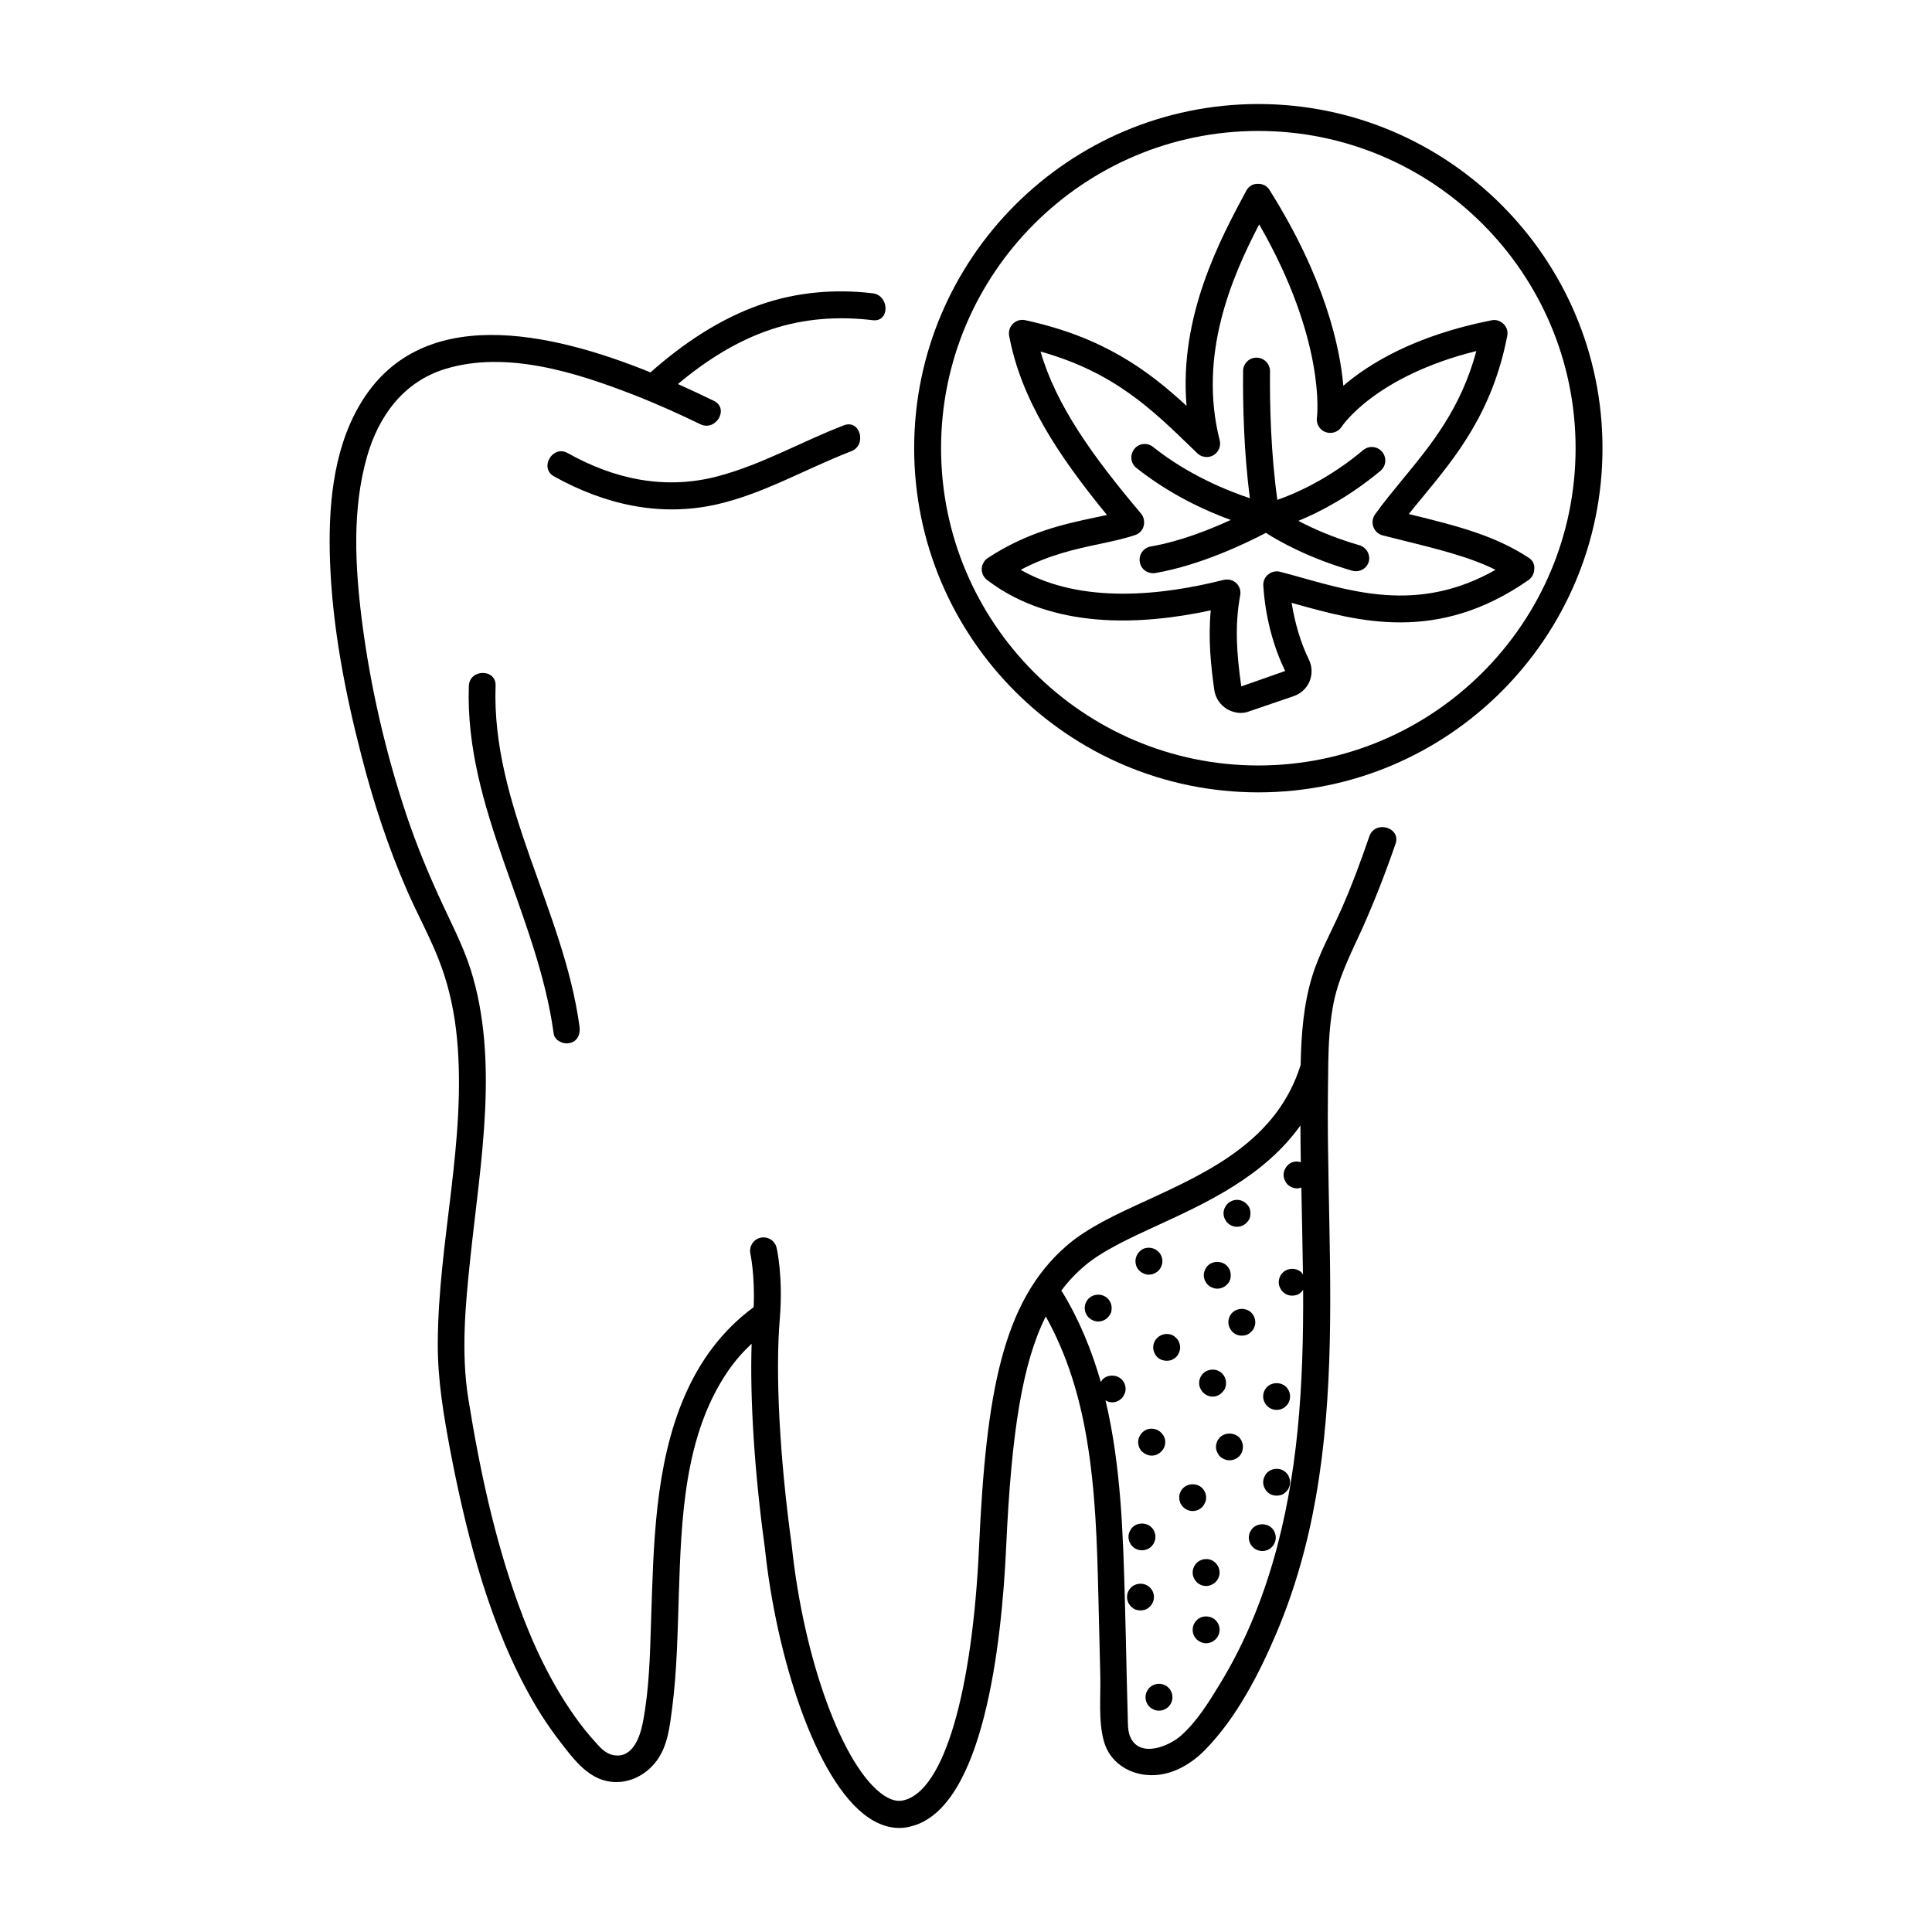 <?xml version="1.0" encoding="UTF-8"?>
<!-- Uploaded to: ICON Repo, www.svgrepo.com, Generator: ICON Repo Mixer Tools -->
<svg fill="#000000" width="800px" height="800px" version="1.1" viewBox="144 144 512 512" xmlns="http://www.w3.org/2000/svg">
 <g>
  <path d="m333.98 277.66c12.5-2.852 23.719-9.504 35.598-14.07 4.231-1.617 2.375-8.508-1.902-6.891-11.168 4.277-21.723 10.41-33.367 13.5-13.973 3.707-27.426 0.855-39.879-6.133-3.992-2.234-7.606 3.945-3.613 6.18 13.41 7.461 28.051 10.836 43.164 7.414z"/>
  <path d="m506.89 365.64c-2.234 6.512-4.609 12.93-7.367 19.203-2.613 5.894-5.848 11.645-7.746 17.777-2.328 7.508-2.945 15.543-3.09 23.574-6.18 19.961-24.383 28.375-40.496 35.789-8.223 3.754-15.969 7.32-21.484 12.121-17.156 14.781-21.387 39.402-23.242 79.66-1.758 38.926-9.363 64.688-19.867 67.301-1.711 0.477-3.469 0-5.465-1.332-10.695-7.32-21.152-35.789-24.336-66.352-3.184-23.051-4.371-45.484-3.137-59.98 0.902-10.883-0.762-18.395-0.855-18.727-0.43-1.902-2.328-3.09-4.277-2.66-1.902 0.43-3.09 2.375-2.66 4.277 0 0.047 1.234 5.75 0.855 14.117 0 0-0.047 0-0.047 0.047-17.016 12.547-23.148 32.559-25.43 52.758-1.141 10.125-1.379 20.344-1.711 30.516-0.285 8.934-0.477 18.012-2.188 26.805-0.762 3.852-2.711 9.504-7.746 8.602-2.188-0.379-3.66-2.141-5.086-3.754-1.902-2.09-3.613-4.277-5.227-6.559-6.418-9.078-11.168-19.25-14.926-29.66-6.367-17.586-10.312-36.121-13.262-54.562-1.949-12.168-0.762-24.859 0.523-36.977 1.379-13.164 3.328-26.332 3.945-39.543 0.57-12.406-0.047-25.094-3.801-37.023-2.141-6.75-5.512-13.023-8.414-19.438-3.137-6.844-5.988-13.832-8.414-20.961-5.703-16.922-9.84-34.84-12.074-52.52-1.758-14.164-2.566-29.184 1.379-43.062 3.09-10.883 9.742-19.914 20.723-23.289 16.254-4.992 34.793 0.949 49.953 6.844 5.988 2.328 11.883 4.992 17.68 7.793 4.086 1.996 7.746-4.137 3.613-6.18-2.945-1.426-6.133-2.945-9.555-4.469 7.367-6.18 15.59-11.453 24.762-14.496 8.699-2.898 17.777-3.516 26.855-2.426 4.562 0.57 4.516-6.559 0-7.129-9.934-1.188-20.059-0.332-29.562 2.945-10.98 3.801-20.676 10.363-29.324 18.012-26.57-10.742-61.312-18.633-77.188 8.84-7.082 12.215-8.223 27.281-7.746 41.113 0.617 17.492 3.992 34.887 8.363 51.758 3.137 12.215 7.035 24.098 12.074 35.648 2.945 6.75 6.652 13.309 9.125 20.246 2.188 6.082 3.469 12.453 4.086 18.82 2.566 27.141-4.992 53.852-5.086 80.895-0.047 9.742 1.57 19.203 3.375 28.754 1.949 10.172 4.231 20.297 7.129 30.277 3.281 11.168 7.367 22.195 12.879 32.461 2.613 4.941 5.609 9.648 9.031 14.07 3.231 4.184 6.844 9.172 12.262 10.41 5.227 1.188 10.41-1.285 13.449-5.512 2.852-3.945 3.375-9.125 3.992-13.832 1.285-9.934 1.426-19.961 1.758-29.945 0.664-20.012 1.332-42.348 13.117-59.461 1.805-2.613 3.898-4.992 6.18-7.129-0.477 14.641 0.762 34.223 3.516 54.184 2.945 28.184 13.309 61.742 27.426 71.391 2.711 1.855 5.465 2.758 8.223 2.758 1.047 0 2.09-0.145 3.09-0.43 19.203-4.754 24.004-48.289 25.191-73.859 1.379-30.562 4.324-48.953 10.504-61.266 5.656 10.172 8.934 21.008 10.883 32.605 2.281 13.5 2.711 27.234 3.043 40.875 0.191 7.223 0.332 14.449 0.523 21.672 0.145 5.609-0.57 12.121 1 17.586 1.52 5.227 6.227 8.414 11.551 8.793 5.848 0.43 11.266-2.613 15.258-6.703 8.363-8.555 14.355-20.246 18.965-31.133 4.848-11.504 8.223-23.574 10.363-35.836 4.801-27.281 3.898-55.039 3.375-82.605-0.145-7.984-0.285-15.969-0.191-23.953 0.047-2.758 0.047-5.512 0.094-8.27v-0.191c0.094-4.941 0.332-9.887 1.188-14.734 1.285-7.559 4.754-14.117 7.891-21.055 3.281-7.367 6.18-14.828 8.793-22.434 1.336-4.277-5.512-6.18-6.984-1.852zm-19.012 157.37c-2.328 23.527-8.223 47.102-20.676 67.395-2.898 4.754-6.035 9.84-10.219 13.547-3.231 2.852-10.742 5.941-13.355 0.57-0.809-1.664-0.715-3.754-0.762-5.512-0.094-3.66-0.191-7.273-0.285-10.934-0.145-6.652-0.285-13.355-0.477-20.012-0.477-17.633-1.047-35.789-5.133-52.949 0.523 0.285 1.094 0.523 1.758 0.523 0.949 0 1.805-0.379 2.519-1.047 0.332-0.332 0.57-0.762 0.762-1.188 0.191-0.43 0.285-0.855 0.285-1.332 0-0.949-0.379-1.855-1.047-2.519-1.332-1.332-3.754-1.332-5.039 0-0.191 0.191-0.332 0.477-0.477 0.715-2.375-8.316-5.656-16.398-10.266-23.953-0.047-0.094-0.145-0.145-0.238-0.238 1.805-2.426 3.801-4.562 6.035-6.465 4.801-4.137 12.074-7.461 19.82-11.027 12.832-5.894 27.996-12.93 37.547-26.332 0 3.231 0.047 6.512 0.094 9.742-0.762-0.238-1.617-0.238-2.328 0.047-0.477 0.191-0.855 0.477-1.188 0.809-0.332 0.332-0.57 0.715-0.762 1.141-0.191 0.43-0.285 0.902-0.285 1.379 0 0.477 0.094 0.902 0.285 1.332 0.191 0.43 0.43 0.855 0.762 1.188 0.715 0.664 1.617 1.047 2.566 1.047 0.332 0 0.715-0.094 1.094-0.238 0.145 7.699 0.332 15.398 0.43 23.098-0.145-0.191-0.191-0.379-0.332-0.523-0.285-0.332-0.715-0.57-1.141-0.762-1.332-0.523-2.898-0.238-3.898 0.762-0.664 0.664-1.047 1.617-1.047 2.519 0 0.477 0.094 0.949 0.285 1.379 0.191 0.43 0.43 0.809 0.762 1.141 0.715 0.715 1.57 1.047 2.519 1.047 0.477 0 0.949-0.094 1.379-0.238 0.43-0.191 0.809-0.477 1.141-0.809 0.145-0.145 0.238-0.332 0.379-0.523 0.055 12.363-0.23 24.816-1.469 37.223z"/>
  <path d="m268.25 325.76c-1.141 32.512 18.203 60.648 22.48 92.16 0.238 1.902 2.711 2.945 4.371 2.473 2.043-0.523 2.758-2.473 2.473-4.371-4.184-30.848-23.336-58.555-22.242-90.258 0.238-4.566-6.891-4.566-7.082-0.004z"/>
  <path d="m477.47 171.57c-50.285 0-91.207 40.922-91.207 91.207s40.922 91.207 91.207 91.207 91.207-40.922 91.207-91.207-40.922-91.207-91.207-91.207zm0 175.29c-46.34 0-84.078-37.738-84.078-84.078-0.004-46.34 37.734-84.078 84.078-84.078 46.34 0 84.078 37.691 84.078 84.078 0 46.391-37.738 84.078-84.078 84.078z"/>
  <path d="m549.14 291.82c-8.887-5.797-18.156-8.27-31.797-11.598 1.234-1.57 2.519-3.09 3.852-4.707 8.555-10.41 18.297-22.148 22.242-42.492 0.238-1.188-0.145-2.375-1-3.184-0.855-0.809-2.043-1.234-3.184-0.949-20.531 4.039-32.699 11.691-39.258 17.348-0.902-10.363-4.894-28.566-19.535-51.855-0.664-1.094-1.805-1.711-3.137-1.664-1.281-0.043-2.422 0.672-3.043 1.812-6.891 12.832-17.871 33.223-15.828 57.035-10.172-9.41-22.102-18.25-42.777-22.719-1.188-0.238-2.375 0.094-3.231 0.949-0.855 0.809-1.234 2.043-1 3.231 3.09 16.445 12.5 31.086 25.902 47.434-1.141 0.285-2.328 0.523-3.516 0.762-7.793 1.664-17.539 3.754-28.043 10.648-0.949 0.617-1.57 1.711-1.617 2.852s0.477 2.234 1.379 2.945c17.207 13.215 40.875 12.074 59.316 8.078-0.715 7.508 0 14.543 0.949 21.199 0.332 2.141 1.617 3.945 3.469 5.039 1.094 0.617 2.328 0.949 3.516 0.949 0.809 0 1.57-0.145 2.281-0.43l11.691-3.992c1.949-0.664 3.516-2.09 4.277-3.945 0.762-1.855 0.715-3.992-0.191-5.797-2.188-4.469-3.707-9.695-4.562-15.02 0.285 0.094 0.57 0.145 0.809 0.238 16.824 4.707 37.785 10.598 61.977-6.273 0.949-0.664 1.52-1.805 1.52-2.996 0.109-1.188-0.461-2.277-1.461-2.898zm-59.98 5.324c-2.043-0.57-4.039-1.141-5.941-1.617-1.094-0.285-2.281 0-3.137 0.715-0.902 0.715-1.379 1.805-1.285 2.996 0.477 7.938 2.566 16.016 5.797 22.578l-11.645 4.086c-1.234-8.699-1.758-16.16-0.285-24.145 0.238-1.188-0.191-2.426-1.047-3.231-0.664-0.617-1.52-0.949-2.426-0.949-0.285 0-0.57 0.047-0.902 0.094-15.922 4.039-37.547 6.606-53.805-2.66 7.559-3.992 14.543-5.512 20.867-6.844 3.375-0.715 6.512-1.379 9.457-2.375 1.141-0.379 1.996-1.285 2.281-2.426 0.285-1.141 0.047-2.375-0.715-3.281-12.879-15.258-22.48-28.66-26.617-42.918 19.344 5.418 29.422 15.211 40.066 25.523l1.473 1.426c1.141 1.094 2.898 1.332 4.277 0.523s2.043-2.426 1.664-3.945c-5.75-22.578 3.137-43.156 10.457-57.227 17.824 30.941 15.352 51 15.305 51.188-0.238 1.664 0.715 3.281 2.281 3.852 1.57 0.57 3.375 0 4.277-1.426 0.094-0.145 8.746-13.355 35.695-20.059-4.137 15.305-11.93 24.762-19.488 33.938-2.613 3.184-5.086 6.18-7.367 9.363-0.664 0.949-0.855 2.188-0.43 3.328 0.43 1.141 1.332 1.949 2.473 2.234l3.231 0.809c11.691 2.898 19.676 4.848 26.664 8.316-19.426 11.023-36.254 6.316-51.176 2.133z"/>
  <path d="m504.28 288.5c-6.938-1.996-12.406-4.469-16.207-6.465 5.562-2.281 13.5-6.367 21.77-13.262 1.52-1.285 1.711-3.516 0.43-5.039-1.285-1.52-3.516-1.711-5.039-0.43-9.125 7.652-17.918 11.504-22.719 13.164-1.711-12.215-2.043-25.047-1.949-34.078 0-1.996-1.57-3.566-3.516-3.613h-0.047c-1.949 0-3.566 1.57-3.566 3.516-0.094 8.934 0.191 21.531 1.805 33.746-6.035-1.996-16.445-6.227-25.664-13.594-1.52-1.234-3.801-1-4.992 0.57-1.188 1.57-1 3.754 0.57 4.992 8.793 6.988 18.297 11.359 25 13.785-5.562 2.566-13.449 5.703-21.199 7.035-1.949 0.332-3.231 2.188-2.898 4.137 0.285 1.758 1.805 2.945 3.516 2.945 0.191 0 0.379 0 0.617-0.047 12.309-2.141 24.574-8.176 29.277-10.648 3.422 2.188 11.219 6.652 22.863 10.027 0.332 0.094 0.664 0.145 1 0.145 1.57 0 2.996-1 3.422-2.566 0.473-1.801-0.617-3.75-2.473-4.32z"/>
  <path d="m456.46 499.71c-0.145-0.43-0.43-0.809-0.762-1.141s-0.715-0.617-1.141-0.809c-1.332-0.523-2.898-0.191-3.898 0.809-0.664 0.664-1.047 1.57-1.047 2.519 0 0.477 0.094 0.902 0.285 1.332 0.145 0.43 0.43 0.855 0.762 1.188 0.664 0.664 1.57 1 2.519 1 0.477 0 0.949-0.047 1.379-0.238s0.809-0.43 1.141-0.762 0.617-0.762 0.762-1.188c0.191-0.43 0.285-0.855 0.285-1.332s-0.098-0.953-0.285-1.379z"/>
  <path d="m436.41 487.36c-1.332-0.523-2.898-0.238-3.898 0.762-0.664 0.664-1.047 1.57-1.047 2.519 0 0.477 0.094 0.949 0.285 1.379s0.43 0.809 0.762 1.141c0.715 0.664 1.617 1.047 2.519 1.047 0.477 0 0.949-0.094 1.379-0.285 0.43-0.145 0.809-0.43 1.141-0.762s0.617-0.715 0.809-1.141c0.191-0.43 0.238-0.902 0.238-1.379 0-0.949-0.379-1.855-1.047-2.519-0.285-0.332-0.715-0.57-1.141-0.762z"/>
  <path d="m445.96 480.75c0.332 0.332 0.715 0.57 1.141 0.762 0.43 0.191 0.902 0.285 1.379 0.285 0.477 0 0.902-0.094 1.332-0.285 0.43-0.191 0.855-0.43 1.188-0.762s0.57-0.715 0.762-1.188c0.191-0.43 0.285-0.855 0.285-1.332 0-0.949-0.379-1.855-1.047-2.519-1-1-2.566-1.332-3.898-0.809-0.43 0.191-0.855 0.477-1.141 0.809-0.664 0.664-1.047 1.57-1.047 2.519 0 0.477 0.094 0.902 0.238 1.332 0.188 0.477 0.473 0.855 0.809 1.188z"/>
  <path d="m464.07 484.46c0.332 0.332 0.762 0.617 1.188 0.762 0.43 0.191 0.855 0.285 1.332 0.285 0.477 0 0.949-0.094 1.379-0.285 0.43-0.145 0.809-0.43 1.141-0.762 0.379-0.332 0.617-0.715 0.809-1.141 0.191-0.43 0.238-0.902 0.238-1.379s-0.094-0.902-0.238-1.332c-0.191-0.477-0.477-0.855-0.809-1.188-1.285-1.332-3.707-1.332-5.039 0-0.332 0.332-0.57 0.715-0.762 1.188-0.191 0.43-0.285 0.855-0.285 1.332s0.094 0.949 0.285 1.379c0.191 0.43 0.43 0.809 0.762 1.141z"/>
  <path d="m469.3 468.06c0.664 0.664 1.57 1.047 2.519 1.047 0.949 0 1.855-0.379 2.519-1.047 0.332-0.332 0.617-0.715 0.809-1.141 0.145-0.43 0.238-0.902 0.238-1.379 0-0.477-0.094-0.902-0.238-1.379-0.191-0.43-0.477-0.809-0.809-1.141-0.332-0.332-0.715-0.57-1.141-0.762-0.855-0.379-1.855-0.379-2.758 0-0.43 0.191-0.809 0.43-1.141 0.762s-0.57 0.715-0.762 1.141c-0.191 0.477-0.285 0.902-0.285 1.379 0 0.477 0.094 0.949 0.285 1.379 0.191 0.43 0.43 0.809 0.762 1.141z"/>
  <path d="m476.38 495.77c0.191-0.43 0.285-0.902 0.285-1.379 0-0.902-0.379-1.855-1.047-2.519-1.332-1.332-3.707-1.332-5.039 0-0.664 0.664-1.047 1.57-1.047 2.519 0 0.477 0.094 0.949 0.285 1.379 0.191 0.43 0.43 0.809 0.762 1.141 0.664 0.715 1.57 1.047 2.519 1.047 0.477 0 0.949-0.094 1.379-0.238 0.43-0.191 0.809-0.477 1.141-0.809 0.332-0.332 0.617-0.711 0.762-1.141z"/>
  <path d="m462.83 513.02c0.332 0.332 0.715 0.617 1.188 0.809 0.43 0.191 0.855 0.285 1.332 0.285 0.949 0 1.855-0.379 2.519-1.094 0.332-0.332 0.617-0.715 0.809-1.141 0.145-0.43 0.238-0.902 0.238-1.379 0-0.902-0.379-1.855-1.047-2.519-0.949-1-2.566-1.285-3.852-0.762-0.477 0.191-0.855 0.43-1.188 0.762-0.664 0.664-1.047 1.617-1.047 2.519 0 0.477 0.094 0.949 0.285 1.379 0.191 0.426 0.43 0.809 0.762 1.141z"/>
  <path d="m446.67 523.67c-0.332 0.332-0.57 0.715-0.762 1.141-0.191 0.43-0.285 0.902-0.285 1.379 0 0.949 0.379 1.855 1.047 2.519 0.379 0.332 0.762 0.57 1.188 0.762 0.43 0.191 0.902 0.285 1.379 0.285 0.43 0 0.902-0.094 1.332-0.285 0.43-0.191 0.809-0.43 1.141-0.762 0.715-0.715 1.094-1.57 1.094-2.519 0-0.477-0.094-0.949-0.285-1.379-0.191-0.43-0.477-0.809-0.809-1.141-0.949-1-2.566-1.332-3.852-0.809-0.473 0.191-0.855 0.477-1.188 0.809z"/>
  <path d="m467.3 524.91c-0.664 0.664-1.047 1.57-1.047 2.519 0 0.477 0.094 0.949 0.285 1.379 0.191 0.43 0.43 0.809 0.762 1.141 0.332 0.332 0.762 0.617 1.188 0.762 0.43 0.191 0.855 0.285 1.332 0.285 0.949 0 1.855-0.379 2.566-1.047 0.332-0.332 0.57-0.715 0.762-1.141 0.145-0.43 0.238-0.902 0.238-1.379 0-0.949-0.379-1.855-1-2.519-1.379-1.332-3.758-1.332-5.086 0z"/>
  <path d="m479.8 511.55c-0.664 0.664-1.047 1.57-1.047 2.519 0 0.477 0.094 0.949 0.285 1.379 0.191 0.43 0.43 0.809 0.762 1.141 0.664 0.664 1.57 1.047 2.519 1.047 0.477 0 0.949-0.094 1.379-0.285 0.43-0.145 0.809-0.43 1.141-0.762 0.332-0.332 0.617-0.715 0.762-1.141 0.191-0.43 0.285-0.902 0.285-1.379 0-0.949-0.379-1.855-1.047-2.519-1.332-1.332-3.711-1.332-5.039 0z"/>
  <path d="m484.84 534.27c-0.332-0.332-0.715-0.57-1.141-0.762-1.332-0.523-2.898-0.238-3.898 0.762-0.332 0.332-0.57 0.762-0.762 1.188-0.191 0.43-0.285 0.902-0.285 1.332 0 0.477 0.094 0.949 0.285 1.379 0.191 0.43 0.43 0.809 0.762 1.141 0.664 0.715 1.57 1.047 2.519 1.047 0.477 0 0.949-0.094 1.379-0.238 0.43-0.191 0.809-0.477 1.141-0.809 0.332-0.332 0.617-0.715 0.762-1.141 0.191-0.43 0.285-0.902 0.285-1.379 0-0.43-0.094-0.902-0.285-1.332-0.145-0.477-0.43-0.855-0.762-1.188z"/>
  <path d="m464.97 557.41c-1.285-0.523-2.898-0.191-3.852 0.809-0.664 0.664-1.047 1.57-1.047 2.519 0 0.949 0.379 1.805 1.047 2.519 0.664 0.664 1.57 1.047 2.519 1.047 0.477 0 0.902-0.094 1.332-0.285 0.43-0.191 0.855-0.43 1.188-0.762 0.664-0.715 1.047-1.57 1.047-2.519 0-0.949-0.379-1.855-1.047-2.519-0.332-0.332-0.715-0.617-1.188-0.809z"/>
  <path d="m462.59 543.39c0.332-0.332 0.57-0.762 0.762-1.188 0.191-0.43 0.285-0.855 0.285-1.332s-0.094-0.949-0.285-1.379c-0.191-0.43-0.43-0.809-0.762-1.141-1.332-1.332-3.707-1.332-5.039 0-0.332 0.332-0.617 0.715-0.762 1.141-0.191 0.43-0.285 0.902-0.285 1.379s0.094 0.902 0.238 1.332c0.191 0.43 0.477 0.855 0.809 1.188 0.332 0.332 0.715 0.57 1.141 0.762 0.43 0.191 0.902 0.285 1.379 0.285 0.953 0 1.855-0.383 2.519-1.047z"/>
  <path d="m445.25 554.56c0.43 0.191 0.902 0.285 1.379 0.285s0.949-0.094 1.379-0.285c0.43-0.145 0.809-0.43 1.141-0.762 0.664-0.664 1.047-1.57 1.047-2.519 0-0.477-0.094-0.902-0.285-1.379-0.145-0.43-0.43-0.809-0.762-1.141-1.332-1.332-3.707-1.332-5.039 0-0.332 0.332-0.57 0.715-0.762 1.141-0.191 0.477-0.285 0.902-0.285 1.379 0 0.949 0.379 1.855 1.047 2.519 0.332 0.336 0.715 0.621 1.141 0.762z"/>
  <path d="m481.04 548.95c-1.332-1.332-3.707-1.332-5.039 0-0.332 0.332-0.57 0.715-0.762 1.141-0.191 0.477-0.285 0.902-0.285 1.379 0 0.949 0.379 1.855 1.047 2.519 0.332 0.332 0.715 0.617 1.141 0.762 0.43 0.191 0.902 0.285 1.379 0.285s0.949-0.094 1.379-0.285c0.43-0.145 0.809-0.43 1.141-0.762 0.664-0.664 1.047-1.57 1.047-2.519 0-0.477-0.094-0.902-0.285-1.379-0.145-0.426-0.43-0.805-0.762-1.141z"/>
  <path d="m461.12 573.39c-0.664 0.664-1.047 1.57-1.047 2.519s0.332 1.805 1.047 2.519c0.332 0.332 0.715 0.57 1.141 0.762 0.43 0.191 0.902 0.285 1.379 0.285 0.949 0 1.805-0.379 2.519-1.047 0.664-0.715 1.047-1.57 1.047-2.519s-0.379-1.855-1.047-2.519c-1.332-1.332-3.707-1.379-5.039 0z"/>
  <path d="m448.76 569.73c0.664-0.664 1.047-1.57 1.047-2.519 0-0.902-0.379-1.855-1.047-2.473-1.285-1.379-3.707-1.379-5.039 0-0.664 0.617-1.047 1.57-1.047 2.473 0 0.949 0.379 1.855 1.047 2.519 0.332 0.332 0.715 0.617 1.141 0.809 0.43 0.145 0.902 0.238 1.379 0.238 0.477 0 0.949-0.094 1.379-0.238 0.43-0.191 0.809-0.477 1.141-0.809z"/>
  <path d="m453.66 591.26c-0.332-0.332-0.715-0.617-1.141-0.762-1.332-0.57-2.898-0.238-3.898 0.762-0.332 0.332-0.57 0.715-0.762 1.141-0.191 0.43-0.285 0.902-0.285 1.379 0 0.949 0.379 1.855 1.047 2.519 0.332 0.332 0.715 0.57 1.141 0.762 0.43 0.191 0.902 0.285 1.379 0.285s0.949-0.094 1.379-0.285c0.43-0.191 0.809-0.43 1.141-0.762 0.664-0.664 1.047-1.57 1.047-2.519 0-0.477-0.094-0.949-0.285-1.379-0.145-0.43-0.43-0.809-0.762-1.141z"/>
 </g>
</svg>